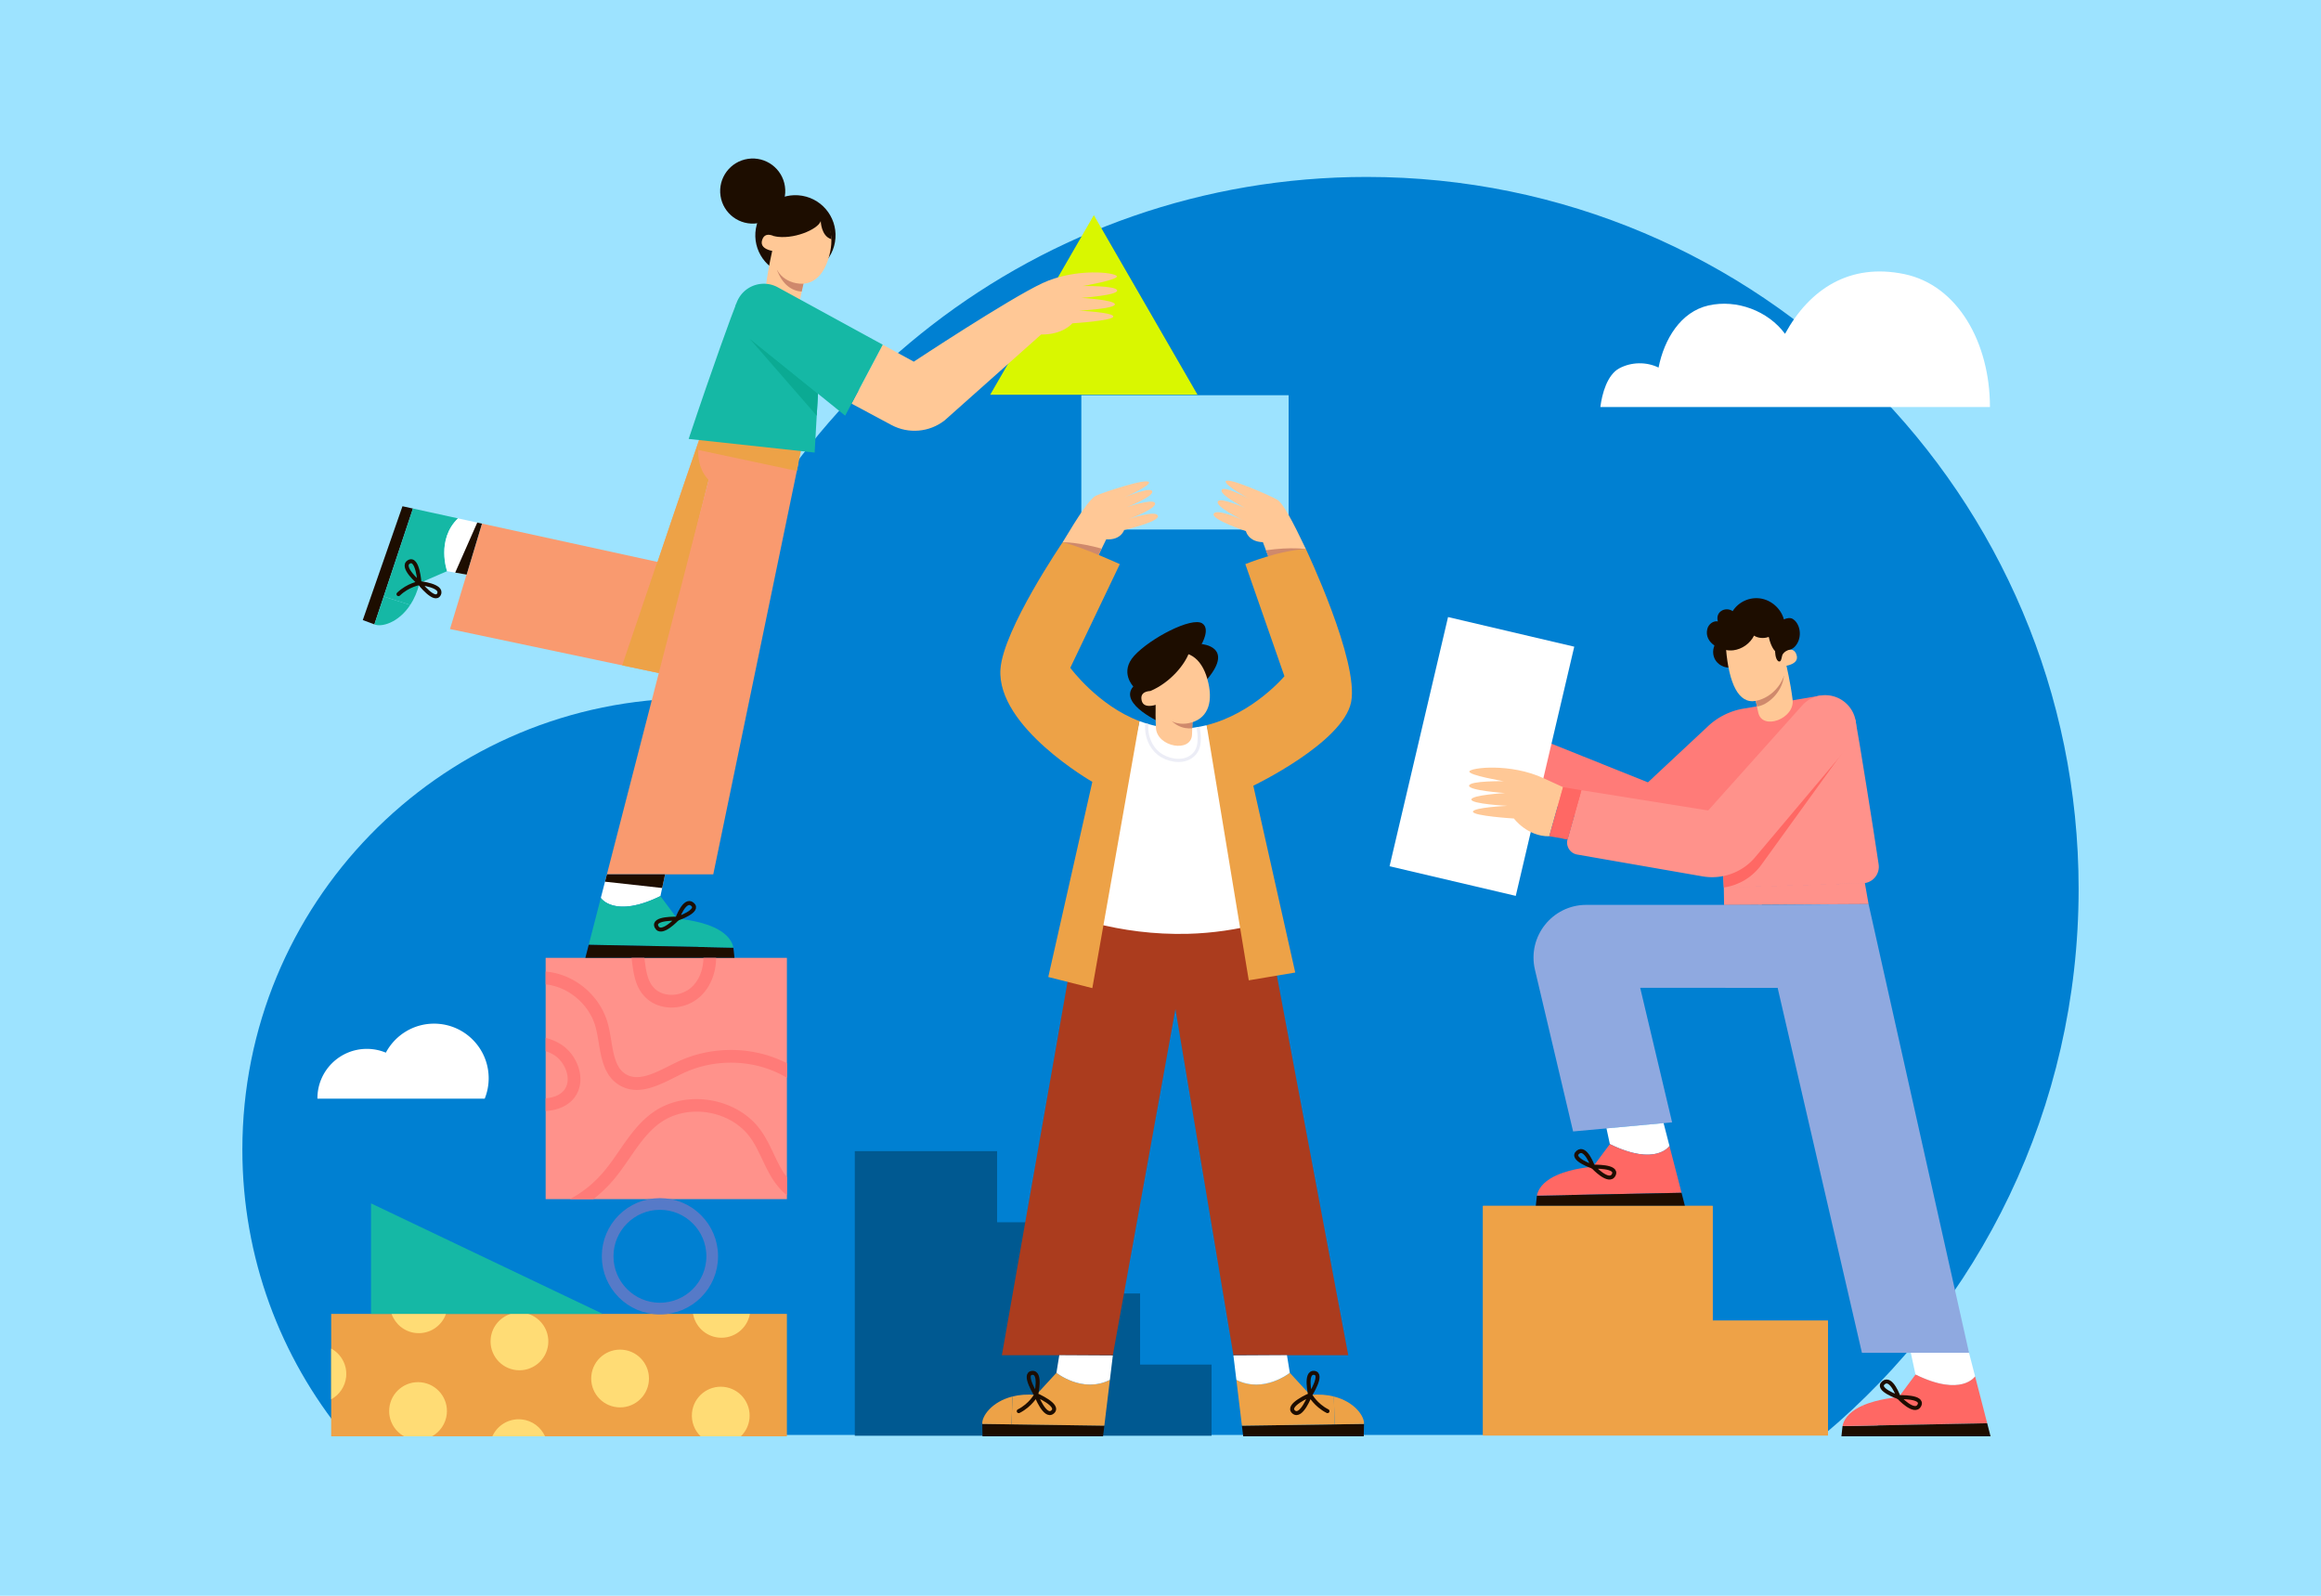 <?xml version="1.0" encoding="UTF-8"?>
<svg xmlns="http://www.w3.org/2000/svg" viewBox="0 0 2000 1375">
  <path fill="#9de3ff" d="M0 0h2000v1375H0z"></path>
  <path d="M1571.36 1236.43c134.35-112.53 219.78-281.53 219.78-470.49 0-338.81-274.66-613.48-613.48-613.48-281.98 0-519.51 190.25-591.27 449.38-209.53 5.99-377.55 177.72-377.55 388.7 0 93.28 32.85 178.88 87.6 245.89h1274.91z" fill="#0080d2"></path>
  <path fill="#005991" d="M982.41 1175.79v-61.31H920.8v-61.3h-61.61v-61.31H736.58v245.23h307.43v-61.31h-61.6z"></path>
  <path fill="#9de3ff" d="M931.78 340.55h178.62v115.71H931.78z"></path>
  <path d="M915.71 467.19c14.44-24.06 23.44-37.52 28.66-40.06 5.22-2.53 44.75-15.78 45.73-11.54.81 3.5-21.4 12.97-21.4 12.97s23.64-9.9 24.22-5.03c.58 4.86-21.96 13.41-21.96 13.41s21.92-7.39 24.14-3.71c2.92 4.83-22.65 14.08-22.65 14.08s23.88-8.3 25.36-2.78c1.37 5.12-29.1 12.13-29.1 12.13s-2.74 8.91-15.48 8.07l-8.85 18.01-28.66-15.56z" fill="#ffc896"></path>
  <path d="M949.3 472.72c-20.59-5.71-33.59-5.53-33.59-5.53l29.4 14.05 4.18-8.51z" fill="#cf896c"></path>
  <path d="M1125.33 473.18c-12.09-25.33-19.77-39.58-24.72-42.6-4.95-3.02-43.04-19.96-44.42-15.84-1.14 3.41 20.07 14.95 20.07 14.95s-22.59-12.1-23.63-7.31c-1.04 4.79 20.59 15.44 20.59 15.44s-21.11-9.44-23.67-5.99c-3.36 4.53 21.21 16.17 21.21 16.17s-22.98-10.53-24.98-5.18c-1.85 4.97 27.82 14.84 27.82 14.84s1.88 9.13 14.64 9.51l7.1 18.77 30.01-12.77z" fill="#ffc896"></path>
  <path d="m1090.86 474.14 3.81 10.06 30.67-11.02s-11.9-2.21-34.47.96z" fill="#cf896c"></path>
  <path fill="#ab3c1e" d="m931.53 779.91-68.22 387.81h95.62l53.93-298.24 49.98 298.24h98.94l-73.96-393.34-156.29 5.53z"></path>
  <path d="M942.69 795.29c24.6 6.32 51.71 10.07 80.82 9.34 21.51-.54 42.22-3.74 61.81-8.7l-45.58-171.05c-8.04 2.01-16.5 3.12-25.24 2.91-11.82-.29-22.75-2.76-32.62-6.44l-39.2 173.95z" fill="#fff"></path>
  <path d="m981.89 621.34-40.63 230.08-37.96-9.58 37.96-168.16s-82.42-47.13-79.18-96.95c2.23-34.23 53.64-109.54 53.64-109.54 18.58 4.74 49.22 18.91 49.22 18.91l-42.67 89.32s23.87 32.59 59.63 45.93m57.84 3.52 36.33 219.83 40.04-6.72-36.13-160.97s77.18-36.97 84.26-71.98c7.08-35.01-38.92-131.86-38.92-131.86-22.93.87-52.22 12.91-52.22 12.91l33.69 96.59s-27 32.18-67.06 42.19" fill="#eda247"></path>
  <path d="M1002.19 623.57s-39.01-16.68-25.63-32.09c0 0-12.04-12.34.77-26.43 13.73-15.1 49.54-33.74 58.62-27.91 7.24 4.65-.51 17.84-.51 17.84s28.34 2.12 4.94 30.1-38.19 38.49-38.19 38.49z" fill="#1d0d00"></path>
  <path d="M996.19 596.44s-.92 15.9-.12 30.76c.89 16.57 30.66 21.85 31.1 5.58.53-19.62 1.08-19.84 1.08-19.84l-32.06-16.49z" fill="#ffc896"></path>
  <path d="M1003.04 612.83c7.09 12.07 16.08 15.53 24.29 14.7.26-7.92.52-11.54.69-13.2l-24.98-1.5z" fill="#cf896c"></path>
  <path d="M1007.15 563.85c16.15-5.32 28.09 2.96 33.23 21.23 5.21 18.52 1.34 33.02-13.52 37.41-13.9 4.11-26.37-2.89-33.3-20.39-6.94-17.5-2.64-32.9 13.59-38.25z" fill="#ffc896"></path>
  <path d="M988.29 586.48c.82 5.72 3.12 8.88 3.12 8.88 17.11-7.34 29.45-22.65 33.15-32.83-4.16-2.16-9.46-3.22-16.05-1.39-19.21 5.35-20.92 20.44-20.22 25.33z" fill="#1d0d00"></path>
  <path d="M1001.69 600.78c.72 3.45-2.89 6.04-7.79 7.06-4.9 1.02-9.18.33-10.17-4.4-1.08-5.18 1.7-7.67 7.67-8.07 0 0 9.57 1.97 10.28 5.42z" fill="#ffc896"></path>
  <path d="M988.11 625.05c-.51 9.16 3.2 18.67 10.41 24.33 7.21 5.67 18.93 8 26.82 3.33 7.89-4.67 9.16-12.94 7.3-24.87" fill="none" stroke="#ecedf6" stroke-linecap="square" stroke-linejoin="round" stroke-width="2.74"></path>
  <path fill="#1d0d00" d="M950.49 1237.61H846.63l-.22-10.66 105.19 1.5-1.11 9.16z"></path>
  <path d="m910.34 1182.88-4.43 4.83-2.02 2.19-11.08 12.05c-7.78-.73-14.58-.13-20.4 1.33l-.73 24.02 49.72.71 3.03.05 27.19.39 1.72-14.33.38-2.97 1.27-10.59v-.02l.4-3.29.99-8.27c-23.61 11.89-46.05-6.11-46.05-6.11z" fill="#eda247"></path>
  <path d="M956.38 1188.99c-23.61 11.89-46.05-6.1-46.05-6.1l2.45-15.16 46.15.25-2.55 21.01 2.55-21.01-2.55 21.01z" fill="#fff"></path>
  <path d="M892.8 1201.96s7.6 20.2 14.18 14.69c6.88-5.76-14.18-14.69-14.18-14.69zM892.8 1201.96s4.73-19.89-3.45-19.02c-8.18.87 3.45 19.02 3.45 19.02zM892.8 1201.96s-4.62 8.71-14.95 13.97" fill="none" stroke="#1d0d00" stroke-linecap="round" stroke-linejoin="round" stroke-width="3.43"></path>
  <path d="M872.41 1203.3c-.25 8-.49 16.01-.74 24.01l-25.27-.36c-.5-6.58 8.11-19.16 26-23.65z" fill="#eda247"></path>
  <path fill="#1d0d00" d="M1071.27 1237.61h103.87l.22-10.66-105.2 1.5 1.11 9.16z"></path>
  <path d="m1111.43 1182.88 4.43 4.83 2.02 2.19 11.08 12.05c7.78-.73 14.58-.13 20.4 1.33l.73 24.02-49.72.71-3.03.05-27.19.39-1.72-14.33-.38-2.97-1.27-10.59v-.02l-.4-3.29-.99-8.27c23.61 11.89 46.05-6.11 46.05-6.11z" fill="#eda247"></path>
  <path d="M1065.38 1188.99c23.61 11.89 46.05-6.1 46.05-6.1l-2.45-15.16-46.15.25 2.55 21.01-2.55-21.01 2.55 21.01z" fill="#fff"></path>
  <path d="M1128.97 1201.96s-7.6 20.2-14.18 14.69c-6.88-5.76 14.18-14.69 14.18-14.69zM1128.97 1201.96s-4.73-19.89 3.45-19.02c8.18.87-3.45 19.02-3.45 19.02zM1128.97 1201.96s4.62 8.71 14.95 13.97" fill="none" stroke="#1d0d00" stroke-linecap="round" stroke-linejoin="round" stroke-width="3.43"></path>
  <path d="M1149.35 1203.3c.25 8 .49 16.01.74 24.01l25.27-.36c.5-6.58-8.11-19.16-26-23.65z" fill="#eda247"></path>
  <path fill="#ff928b" d="M470.18 825.34h207.89v207.89H470.18z"></path>
  <path fill="#eea247" d="M1277.91 1236.9v-197.86h197.86v98.93h99.41v98.93h-297.27z"></path>
  <path d="m1569.23 599.26-66.9 11.33a59.03 59.03 0 0 0-30.43 15.06l-51.87 48.46-122.17-48.92 4.49 51.08 131.2 61.16 96.75-85.58 38.93-52.59z" fill="#ff7b78"></path>
  <path d="M1539.15 572.64s3.71 15.49 5.54 30.25c2.05 16.46-26.32 26.91-29.63 10.98-3.98-19.22-4.56-19.34-4.56-19.34l28.65-21.89z" fill="#ffc896"></path>
  <path d="M1537.22 582.43c-1.5 14.78-15.02 25.66-23.24 26.3-1.66-7.75-2.54-11.27-3.01-12.87l26.24-13.43z" fill="#cf896c"></path>
  <path d="M1479.84 552.33c-3.8 4.04-4.74 10.52-2.23 15.47 2.51 4.95 8.29 8.03 13.8 7.34.91-3.41 1.99-7.06 2.03-10.59.04-3.53-.87-7.19-3.21-9.84-2.34-2.64-7.98-4.96-10.4-2.39z" fill="#1d0d00"></path>
  <path d="M1509.13 540.34c-16.78 2.75-21.77 19.4-21.77 19.4 2.46 28.5 10.51 47.14 25.72 44.16 14.23-2.78 27.73-17.2 25.79-35.93-1.95-18.73-12.87-30.39-29.74-27.63z" fill="#ffc896"></path>
  <path d="M1531.04 570.56c.96 3.39 5.36 4.02 10.17 2.66 4.81-1.36 8.29-3.96 6.98-8.61-1.44-5.09-5.05-6.01-10.53-3.61 0 0-7.57 6.17-6.61 9.56z" fill="#ffc896"></path>
  <path d="M1524.1 548.78c2.1 9.39 5.51 12.24 5.51 12.24s-.04 6.66 2.64 8.64c.6.45 1.84.57 2.33-.64 1.01-2.49.78-4.37 1.92-5.78 1.42-1.76 3.45-3.01 5.67-3.44 3.62-.7 6.48-4.51 7.74-8.06 1.4-3.93 1.32-8.36-.2-12.24-.96-2.45-2.54-4.73-4.77-6.12-2.23-1.4-5.39-.81-7.76.34-2.45-9.2-10.69-16.59-20.1-18.04-9.42-1.45-18.96 2.87-24.06 10.91-2.89-2.08-7.1-2.09-10-.03-2.9 2.06-3.72 5.46-2.72 8.88-4.01-.78-8.08 2.46-9.09 6.42-3.18 12.5 12.31 19.77 22.46 18.46 7.51-.97 14.4-5.86 17.79-12.63 3.41 2.32 8.81 2.62 12.64 1.09z" fill="#1d0d00"></path>
  <path fill="#fff" d="m1247.781 531.695 108.745 25.525-50.4 214.715-108.745-25.526z"></path>
  <path d="M1346.88 678.26s-7.65-3.44-16.49-7.57c-28.88-13.48-63.54-9.23-64.25-5.95-.72 3.27 29.61 8.41 29.61 8.41s-29-.52-29.83 3.75 30.92 6.44 30.92 6.44-28.64 1.66-28.96 5.53c-.32 3.87 30.93 5.49 30.93 5.49s-29.39 1.36-29.56 5.03c-.16 3.68 35.3 5.88 35.3 5.88s11.48 15.58 30.43 15.31l11.9-42.31z" fill="#ffc896"></path>
  <path d="M1518.16 779.68H1366.9c-29.32 0-50.98 27.36-44.24 55.9l32.88 139.34 85.31-7.85-27.5-115.92h127.38l-22.57-71.47z" fill="#8fa9e0"></path>
  <path fill="#8fa9e0" d="m1485.63 779.68 1.14 71.47h45.01l-13.62-71.47h-32.53z"></path>
  <path fill="#8fa9e0" d="m1610.13 778.97 86.57 386.66h-92.29l-89.13-385.95 94.85-.71z"></path>
  <path d="M1598.78 620.05c2.86 15 15.64 94.66 20.05 124.76 1.13 7.72-4.17 14.89-11.87 16.09l-121.56 3.82-2.7-54.53 116.09-90.14zM1606.96 760.91l-121.56 3.82.23 14.95 124.5-.71-3.17-18.06z" fill="#ff928b"></path>
  <path d="m1517.75 745.16 73.38-101.54c4.57-6.32 5.94-13.99 4.45-21.08l-112.88 87.65 2.7 54.53c12.83-1.86 24.57-8.79 32.36-19.56z" fill="#ff6864"></path>
  <path d="M1590.54 605.8c10.71 9.6 11.87 25.97 2.6 36.97l-80.69 95.82a48.465 48.465 0 0 1-45.4 16.53l-108.01-18.8c-6.11-1.06-9.95-7.17-8.28-13.14l11.9-42.31 109.27 17.48 81.02-90.49c9.81-10.95 26.64-11.88 37.59-2.07z" fill="#ff928b"></path>
  <path fill="#ff6864" d="m1362.67 680.88-11.9 42.31-15.79-2.62 11.9-42.31 15.79 2.62z"></path>
  <path fill="#ff6864" d="m1362.67 680.88-17.25 41.42 5.35.89 11.9-42.31z"></path>
  <path d="m1384.3 972.27 2.91 13.53c39.83 19.57 51.37 1.59 51.37 1.59l-5.06-19.65-49.21 4.53z" fill="#fff"></path>
  <path d="m1354.73 1029.62 71.82-1.4 3.23-.07 19.21-.38-3.73-14.51-.76-2.9-3.09-12.01-.81-3.09-2.02-7.87s-11.53 17.98-51.36-1.57l-3.26 4.38-1.78 2.38-9.49 12.75s-17.25 1.06-31.21 7.27l13.25 17.03z" fill="#ff6864"></path>
  <path fill="#1d0d00" d="m1448.98 1027.77 2.91 11.27h-128.5l.96-8.82 124.63-2.45z"></path>
  <path d="M1372.68 1005.32s21.9-.93 17.84 7.02c-4.05 7.95-17.84-7.02-17.84-7.02z" fill="none" stroke="#1d0d00" stroke-linecap="round" stroke-linejoin="round" stroke-width="3.43"></path>
  <path d="M1324.35 1030.22c1.55-8.23 8.88-13.91 17.13-17.64 5.09 4.04 9.87 9.69 13.25 17.04l-30.38.6z" fill="#ff6864"></path>
  <path d="M1372.68 1005.32s-6.28-17.89-12.93-12.53c-7.14 5.76 12.93 12.53 12.93 12.53z" fill="none" stroke="#1d0d00" stroke-linecap="round" stroke-linejoin="round" stroke-width="3.43"></path>
  <path d="m1646.54 1165.63 4.03 18.74c39.83 19.57 51.37 1.59 51.37 1.59l-5.24-20.32h-50.16z" fill="#fff"></path>
  <path d="m1618.09 1228.18 71.82-1.4 3.23-.07 19.21-.38-3.73-14.51-.76-2.9-3.09-12.01-.81-3.09-2.02-7.87s-11.53 17.98-51.36-1.57l-3.26 4.38-1.78 2.38-9.49 12.75s-17.25 1.06-31.21 7.27l13.25 17.03z" fill="#ff6864"></path>
  <path fill="#1d0d00" d="m1712.35 1226.33 2.91 11.28h-128.51l.96-8.82 124.64-2.46z"></path>
  <path d="M1636.05 1203.89s21.9-.93 17.84 7.02c-4.05 7.95-17.84-7.02-17.84-7.02z" fill="none" stroke="#1d0d00" stroke-linecap="round" stroke-linejoin="round" stroke-width="3.43"></path>
  <path d="M1587.71 1228.79c1.55-8.23 8.88-13.91 17.13-17.64 5.09 4.04 9.87 9.68 13.25 17.04l-30.38.6z" fill="#ff6864"></path>
  <path d="M1636.05 1203.89s-6.28-17.89-12.93-12.53c-7.14 5.76 12.93 12.53 12.93 12.53z" fill="none" stroke="#1d0d00" stroke-linecap="round" stroke-linejoin="round" stroke-width="3.43"></path>
  <path fill="#eea247" d="M1277.91 1236.9v-197.86h197.86v98.93h99.41v98.93h-297.27z"></path>
  <path d="M1714.72 350.72h-335.7c1.49-11.64 5.94-27.76 16.27-33.32 10.33-5.57 23.35-5.83 33.89-.68 4.81-24.3 18.93-48.09 43.1-53.54 24.17-5.44 51.11 4.56 65.87 24.45 21.1-38.49 55.66-61.24 102.8-51.45 46.05 9.56 73.78 59.14 73.78 114.53z" fill="#fff"></path>
  <path fill="#d9f700" d="m942.57 185.4-89.31 154.69h178.62L942.57 185.4z"></path>
  <path d="m760.64 297 26.75 14.63s81.93-54.12 110.8-67.62c28.87-13.5 63.54-9.23 64.25-5.95.72 3.27-29.61 8.41-29.61 8.41s29-.52 29.83 3.75-30.92 6.44-30.92 6.44 28.64 1.66 28.96 5.53c.32 3.87-30.93 5.49-30.93 5.49s29.39 1.36 29.56 5.03-35.3 5.88-35.3 5.88-7.95 9.91-26.89 9.63l-83.15 74.01c-13.16 10.28-31.15 11.84-45.87 3.95l-34.35-18.39L760.65 297z" fill="#ffc896"></path>
  <path d="M603.43 376.16c-18.67 54.02-36.84 108.04-36.84 108.04l-151.25-33.03-27.58 90.84 181.22 38.22 41.62-166.78-7.16-37.29z" fill="#f99a6f"></path>
  <path d="M566.39 484.15c-13.22 38.8-24.14 71.08-30.24 89.15l32.83 6.92 41.62-166.78-7.16-37.29c-18.67 54.02-36.84 108.04-36.84 108.04l-.21-.04z" fill="#eda247"></path>
  <path d="m688.03 398.98-73.41 354.4h-91.67l87.65-339.91s-13.79-12.1-7.18-37.29l58.59 15.79 2.88.78 10.2 2.73 2.95.81 9.99 2.69z" fill="#f99a6f"></path>
  <path d="M603.42 376.17c-1.11 4.23-1.61 8.06-1.73 11.55l84.92 18.09 4.21-20.34-87.41-9.31z" fill="#eda247"></path>
  <path d="M593.42 378.21c21.01-62.97 38.01-109.38 41.15-116.9l72.55 37.82-5.15 90.82-108.55-11.74z" fill="#15b8a5"></path>
  <path d="M583.62 791.62s4.2 9.15 9.23 11.8" fill="none" stroke="#1d0d00" stroke-linecap="round" stroke-linejoin="round" stroke-width="3.43"></path>
  <path fill="#1d0d00" d="m346.81 436.21-34.2 98.07 10 3.72 33.22-99.82-9.02-1.97z"></path>
  <path d="m385.26 492.15-6.02 2.59-2.73 1.19-15.03 6.49c-1.87 7.59-4.68 13.81-7.97 18.82l-22.93-7.22 15.7-47.18.95-2.88 8.58-25.8 14.1 3.09 2.92.62 10.42 2.28h.02l3.23.71 8.13 1.78c-19 18.38-9.39 45.49-9.39 45.49z" fill="#15b8a5"></path>
  <path d="M394.66 446.66c-19 18.37-9.4 45.49-9.4 45.49l16.85 2.99 13.23-43.97-20.68-4.52 20.68 4.52-20.68-4.52z" fill="#fff"></path>
  <path d="M361.48 502.43s-16.57-13.83-9.2-18.23c7.7-4.6 9.2 18.23 9.2 18.23zM361.48 502.43s20.34 2.08 16.82 9.52c-3.52 7.44-16.82-9.52-16.82-9.52zM361.48 502.43s-9.75 1.49-18.11 9.52" fill="none" stroke="#1d0d00" stroke-linecap="round" stroke-linejoin="round" stroke-width="3.43"></path>
  <path d="M353.5 521.23c-7.64-2.4-15.28-4.81-22.92-7.21L322.6 538c6.05 2.64 20.76-1.35 30.89-16.76z" fill="#15b8a5"></path>
  <path fill="#1d0d00" d="m415.34 451.17-4.09-.89-19.01 43.11 9.87 1.75 13.23-43.97z"></path>
  <path d="m573.12 753.36-4.03 18.74c-39.83 19.57-51.37 1.59-51.37 1.59l5.24-20.32h50.16z" fill="#fff"></path>
  <path d="m601.57 815.91-71.82-1.4-3.23-.07-19.21-.38 3.73-14.51.76-2.9 3.09-12.01.81-3.09 2.02-7.87s11.53 17.98 51.36-1.57l3.26 4.38 1.78 2.38 9.49 12.75s17.25 1.06 31.21 7.27l-13.25 17.03z" fill="#15b8a5"></path>
  <path fill="#1d0d00" d="m507.31 814.07-2.9 11.27h128.5l-.96-8.82-124.64-2.45z"></path>
  <path d="M583.62 791.62s-21.9-.93-17.84 7.02c4.05 7.95 17.84-7.02 17.84-7.02z" fill="none" stroke="#1d0d00" stroke-linecap="round" stroke-linejoin="round" stroke-width="3.43"></path>
  <path fill="#1d0d00" d="m522.96 753.36-1.63 6.35 49.26 5.43 2.53-11.78h-50.16z"></path>
  <path d="M631.95 816.52c-1.55-8.23-8.88-13.91-17.13-17.64-5.09 4.04-9.87 9.68-13.25 17.04l30.38.6z" fill="#15b8a5"></path>
  <path d="M583.62 791.62s6.28-17.89 12.93-12.53c7.14 5.76-12.93 12.53-12.93 12.53z" fill="none" stroke="#1d0d00" stroke-linecap="round" stroke-linejoin="round" stroke-width="3.43"></path>
  <path fill="#0baa93" d="m645.74 291.58 58.03 66.64 1.08-18.96-59.11-47.68z"></path>
  <circle cx="685.44" cy="202.76" r="34.57" transform="rotate(-80.26 685.425 202.77)" fill="#1d0d00"></circle>
  <path d="M665.67 215.2s-3.71 15.49-5.54 30.25c-2.05 16.46 26.32 26.91 29.63 10.98 3.99-19.22 4.56-19.34 4.56-19.34l-28.65-21.89z" fill="#ffc896"></path>
  <path d="M669.52 232.53c4.85 13.13 13.09 18.12 21.31 18.75 1.66-7.75 2.54-11.27 3.01-12.87l-24.32-5.89z" fill="#cf896c"></path>
  <path d="M695.69 182.89c16.78 2.75 23.54 15.62 19.65 34.2-3.94 18.83-14.08 29.9-29.29 26.92-14.23-2.79-22.04-14.76-20.1-33.48 1.95-18.73 12.87-30.39 29.74-27.63z" fill="#ffc896"></path>
  <path d="M667.17 203.55c15.96 3.39 37.63-5.8 40.07-13.05 0 0 .25 12.96 9.14 15.59 0 0 1.29-20.82-18.22-24.96-19.51-4.14-28 8.44-29.64 13.11-1.92 5.45-1.34 9.32-1.34 9.32z" fill="#1d0d00"></path>
  <path d="M673.78 213.11c-.96 3.39-5.36 4.02-10.17 2.66-4.81-1.36-8.29-3.96-6.98-8.61 1.44-5.09 5.05-6.01 10.53-3.61 0 0 7.57 6.17 6.61 9.56z" fill="#ffc896"></path>
  <path d="M676.36 160.5c2.28 15.33-8.3 29.6-23.62 31.87-15.33 2.28-29.6-8.3-31.87-23.62-2.28-15.32 8.3-29.6 23.62-31.87 15.32-2.28 29.6 8.3 31.87 23.62z" fill="#1d0d00"></path>
  <path d="m760.65 296.99-32.37 61.17-5.27-4.26-2.47-1.99-78.02-62.94a24.988 24.988 0 0 1-9.04-15.8 24.91 24.91 0 0 1 3.11-16.24c6.82-11.73 21.75-15.87 33.63-9.38l81.86 44.77 2.75 1.49 5.82 3.19z" fill="#15b8a5"></path>
  <path fill="#eea247" d="M285.38 1132.12h392.69v105.49H285.38z"></path>
  <path d="M536.85 1163.03c13.67 1.39 23.63 13.6 22.24 27.28-1.39 13.67-13.6 23.63-27.28 22.24-13.67-1.39-23.63-13.6-22.24-27.28 1.39-13.67 13.6-23.63 27.28-22.24zm86.73 31.97c-13.67-1.39-25.89 8.57-27.28 22.24-.8 7.87 2.17 15.25 7.44 20.37h34.65c4.06-3.94 6.81-9.26 7.43-15.33 1.39-13.67-8.57-25.89-22.24-27.28zm-338.2 10.72c6.97-3.8 12.01-10.85 12.88-19.34 1.05-10.29-4.33-19.74-12.88-24.39v43.73zm137.46-52.42c-1.39 13.67 8.57 25.89 22.24 27.28 13.67 1.39 25.89-8.57 27.28-22.24 1.21-11.92-6.2-22.72-17.17-26.22h-15.16c-9.14 2.93-16.15 11.02-17.19 21.18zm26.64 69.74c-10.95-1.11-20.94 5.05-25.21 14.57h45.38c-3.53-7.83-11-13.64-20.16-14.57zm-64.49-4.69c1.39-13.67-8.57-25.89-22.24-27.28-13.67-1.39-25.89 8.57-27.28 22.24-1.04 10.22 4.26 19.62 12.72 24.3h24.06c6.9-3.81 11.88-10.83 12.74-19.26zm212.21-86.23c1.89 10.68 10.64 19.27 21.97 20.42 13.06 1.33 24.76-7.7 27-20.42H597.2zm-238.85 16.48c11.66 1.19 22.24-5.9 25.97-16.49h-46.9c3.11 8.79 11.03 15.48 20.93 16.49z" fill="#ffdc75"></path>
  <circle cx="568.66" cy="1082.47" r="45.06" fill="none" stroke="#567ac8" stroke-miterlimit="10" stroke-width="10.07"></circle>
  <path fill="#15b8a5" d="M319.71 1036.89v95.23h199.71l-199.71-95.23z"></path>
  <path d="M544.21 825.34h11.05c.02.18.05.36.07.54 1.27 10.27 2.46 19.98 8.98 26.09 8.11 7.61 23.08 6.79 32.04-1.75 6.26-5.98 9.72-15.12 9.78-24.87h10.96c-.09 12.71-4.77 24.78-13.18 32.8-13.18 12.58-34.75 13.41-47.11 1.82-9.41-8.82-10.91-20.99-12.36-32.75-.08-.63-.16-1.25-.23-1.88zm133.86 188.96c-1.67-2.11-2.92-3.99-3.64-5.17-2.87-4.67-5.22-9.62-7.7-14.86-3.29-6.93-6.69-14.1-11.41-20.61-20.39-28.12-64.66-35.29-92.87-15.04-12.24 8.78-20.72 21.07-28.92 32.96-3.94 5.71-8.01 11.61-12.38 16.91-8.82 10.69-19.17 19.08-30.2 24.74h20.33c6.56-5.05 12.74-10.99 18.33-17.77 4.67-5.66 8.88-11.76 12.94-17.66 8.02-11.63 15.6-22.61 26.28-30.28 23.58-16.92 60.57-10.93 77.6 12.57 4.12 5.69 7.16 12.09 10.38 18.87 2.5 5.28 5.09 10.73 8.27 15.91 3.75 6.1 8.17 11.14 12.98 14.98v-15.55zm-94.26-99.39a360.8 360.8 0 0 0-6.88 3.39c-13.33 6.7-27.11 13.62-37.62 7.31-8.66-5.21-10.58-16.74-12.6-28.95-.83-5.02-1.7-10.21-3.07-15.11-6.3-22.47-26.01-40.09-49.04-43.84-1.47-.24-2.94-.42-4.41-.54v11.04c.88.09 1.77.18 2.65.33 18.61 3.04 35.16 17.83 40.25 35.98 1.21 4.32 1.99 8.99 2.81 13.94 2.24 13.47 4.77 28.73 17.77 36.55 15.69 9.43 32.96.75 48.2-6.91 2.26-1.14 4.48-2.25 6.66-3.29 23.45-11.15 51.89-12.18 76.08-2.73 4.66 1.82 9.16 4.03 13.47 6.59v-12.51a99.808 99.808 0 0 0-9.49-4.29c-26.95-10.52-58.65-9.39-84.78 3.04zm-84.08 10.16c-1.65-10.65-8.35-20.57-17.48-25.9-3.85-2.25-7.91-3.82-12.06-4.89v11.45c2.26.75 4.46 1.7 6.54 2.91 6.26 3.65 11.04 10.76 12.18 18.11.57 3.69.45 8.99-3.4 13.25-3.79 4.19-9.66 5.86-15.31 6.38v10.98c10.1-.75 18.13-4.13 23.45-10.01 5.26-5.82 7.42-13.73 6.1-22.28z" fill="#ff7b78"></path>
  <path d="M417.68 946.65a46.877 46.877 0 0 0 3.41-17.57c0-25.98-21.06-47.05-47.05-47.05-18.02 0-33.66 10.13-41.56 25a42.465 42.465 0 0 0-16.37-3.26c-23.52 0-42.59 19.07-42.59 42.59v.29h144.16z" fill="#fff"></path>
</svg>
